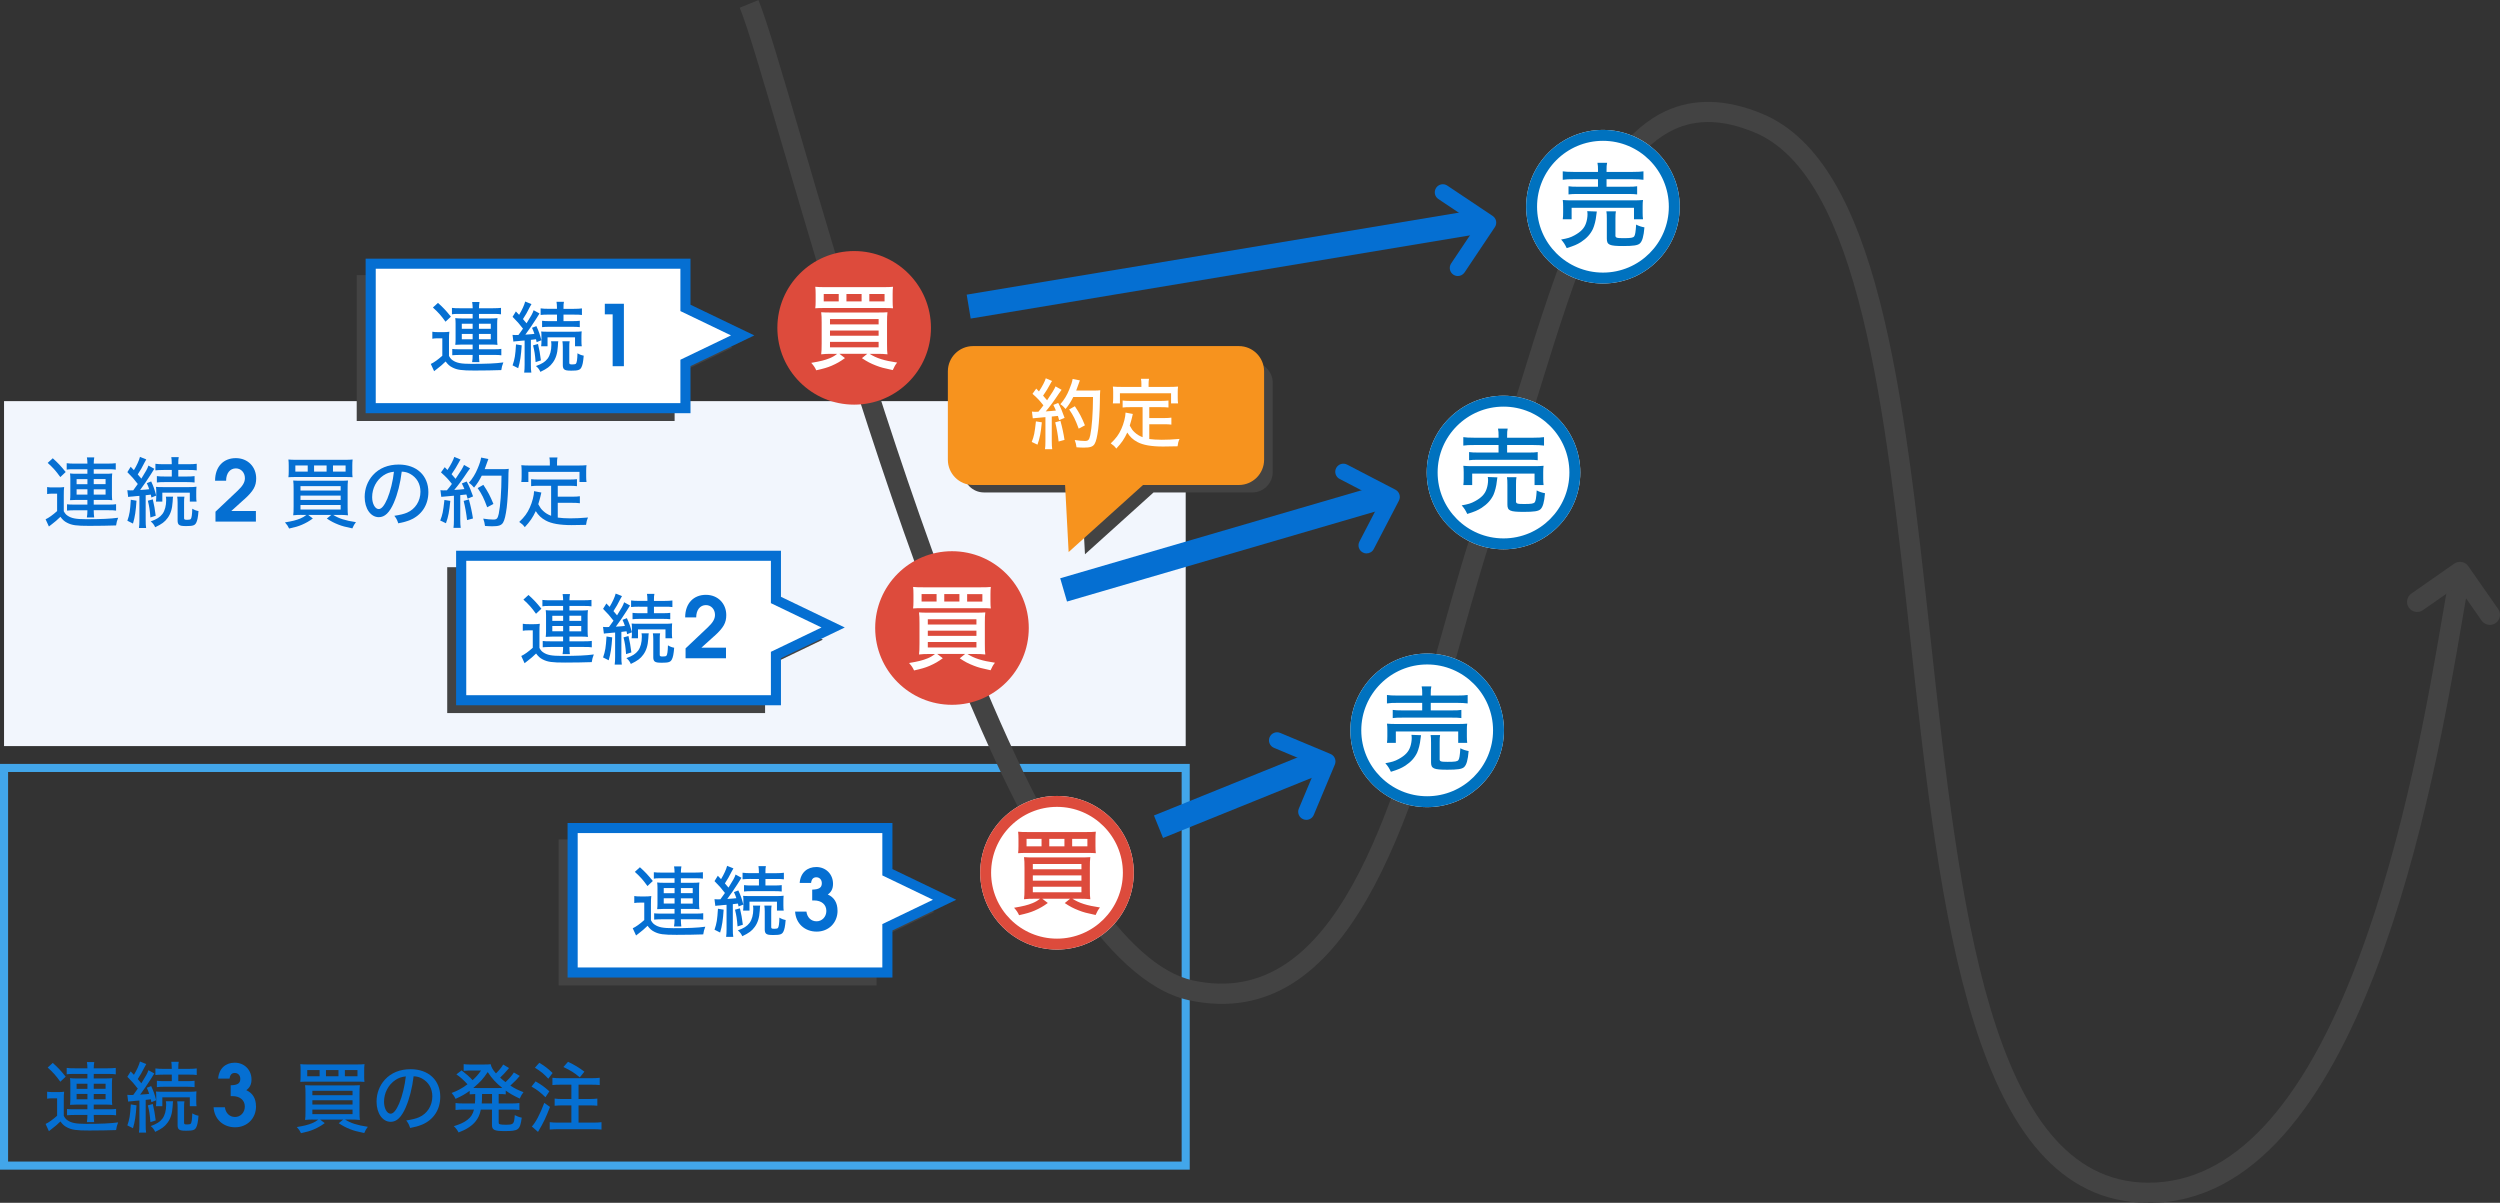 <?xml version="1.0" encoding="UTF-8"?>
<svg id="_レイヤー_2" data-name="レイヤー 2" xmlns="http://www.w3.org/2000/svg" viewBox="0 0 618.5 297.58">
  <rect x="0" y="0" width="618.5" height="297.58" fill="#333333" stroke="none"/>
  <defs>
    <style>
      .cls-1 {
        fill: #dd4b3c;
      }

      .cls-1, .cls-2, .cls-3, .cls-4, .cls-5, .cls-6, .cls-7, .cls-8 {
        stroke-width: 0px;
      }

      .cls-2 {
        fill: #f2f6fd;
      }

      .cls-3 {
        fill: #f7931e;
      }

      .cls-4 {
        fill: #0072bf;
      }

      .cls-5 {
        fill: #fff;
      }

      .cls-6 {
        fill: #42a6ea;
      }

      .cls-7 {
        fill: #434343;
      }

      .cls-8 {
        fill: #056fd2;
      }
    </style>
  </defs>
  <g id="_レイヤー_1-2" data-name="レイヤー 1">
    <g id="P4-2ol">
      <path class="cls-6" d="M294.34,289.37H0v-100.38h294.34v100.38ZM2,287.37h290.34v-96.38H2v96.38Z"/>
      <rect class="cls-2" x="1" y="99.24" width="292.34" height="85.34"/>
      <path class="cls-7" d="M531.6,297.58c-.2,0-.39,0-.6,0-43.22-.64-50.95-71.4-58.42-139.82-6.13-56.13-12.46-114.17-38.51-125-7.65-3.18-14.18-3.41-19.95-.71-15.56,7.29-24.23,35.33-33.41,65.01-3.06,9.9-6.23,20.14-9.76,30-3.24,9.02-6.26,19.81-9.47,31.23-12.22,43.57-27.44,97.79-67.36,89.16-41.25-8.92-79.93-141.02-100.72-211.99-4.69-16.02-8.4-28.68-10.39-33.55l4.63-1.89c2.08,5.11,5.64,17.24,10.56,34.04,9.74,33.25,24.45,83.5,41.71,126.58,20.37,50.84,38.97,78.41,55.26,81.93,35.32,7.63,49.23-41.91,61.49-85.63,3.23-11.51,6.28-22.37,9.57-31.56,3.5-9.75,6.65-19.94,9.69-29.79,9.51-30.77,18.5-59.82,36.06-68.06,7.02-3.29,15.1-3.08,24,.62,28.78,11.97,34.98,68.85,41.56,129.08,7.23,66.27,14.71,134.8,53.52,135.37.17,0,.34,0,.51,0,20.52,0,37.92-18.48,51.74-54.93,11.61-30.63,17.64-65.87,20.87-84.8.58-3.38,1.08-6.3,1.49-8.49l4.91.93c-.41,2.15-.9,5.05-1.47,8.4-6.74,39.42-24.61,143.89-77.53,143.89Z"/>
      <path class="cls-7" d="M616,154.6c-.79,0-1.57-.37-2.05-1.07l-5.97-8.55-8.55,5.97c-1.13.79-2.69.51-3.48-.62-.79-1.13-.51-2.69.62-3.48l10.6-7.4c1.13-.79,2.69-.51,3.48.62l7.4,10.6c.79,1.13.51,2.69-.62,3.48-.44.3-.93.45-1.43.45Z"/>
      <g>
        <g>
          <g>
            <polygon class="cls-7" points="88.25 104.16 88.25 68.07 166.9 68.07 166.9 79.12 181.19 85.99 166.9 92.86 166.9 104.16 88.25 104.16"/>
            <polygon class="cls-5" points="91.71 100.98 91.71 65.25 169.58 65.25 169.58 76.19 183.73 82.99 169.58 89.79 169.58 100.98 91.71 100.98"/>
          </g>
          <path class="cls-8" d="M170.83,102.23h-80.37v-38.24h80.37v11.4l15.79,7.59-15.79,7.59v11.66ZM92.96,99.73h75.37v-10.73l12.52-6.02-12.52-6.02v-10.48h-75.37v33.24Z"/>
        </g>
        <g>
          <path class="cls-8" d="M106.96,82.07c.49.08.8.1,1.52.1h1.25c.55,0,.97-.02,1.44-.1-.08.59-.09,1.03-.09,2.05v3.93c.3.55.53.82.91,1.08.99.68,2.11.89,4.62.89,3.72,0,5.97-.09,7.92-.36-.34.93-.36.99-.51,1.9-1.58.06-4.37.11-6.61.11-3.23,0-4.31-.15-5.53-.78-.67-.34-1.1-.74-1.63-1.46-.85.82-1.35,1.25-2.07,1.79-.4.29-.53.4-.78.61l-.82-1.79c.74-.32,1.82-1.1,2.85-2.03v-4.31h-1.14c-.55,0-.85.02-1.33.1v-1.73ZM108.36,74.94c1.25,1.12,1.92,1.82,3.19,3.4l-1.33,1.25c-1.14-1.58-1.73-2.24-3.12-3.51l1.25-1.14ZM113.46,77.66c-.84,0-1.29.02-1.65.1v-1.59c.53.08,1.12.09,2.09.09h3.04c-.02-.74-.04-.99-.13-1.54h1.82c-.1.53-.11.89-.13,1.54h3.36c.91,0,1.58-.04,2.09-.09v1.59c-.46-.08-.95-.1-1.92-.1h-3.53v1.12h3.04c.65,0,1.04-.02,1.54-.08-.06.44-.08.8-.08,1.38v3.92c0,.55.02.89.08,1.33-.46-.06-.93-.08-1.54-.08h-3.04v1.16h3.63c.95,0,1.46-.02,1.9-.1v1.59c-.46-.08-.99-.09-1.92-.09h-3.61v.09c0,.61.04,1.14.11,1.69h-1.81c.1-.57.13-1.08.13-1.67v-.11h-3.14c-.7,0-1.48.04-1.9.08v-1.56c.42.06.91.08,1.9.08h3.14v-1.16h-2.74c-.55,0-1.06.02-1.56.06.06-.47.08-.76.08-1.33v-3.97c0-.55-.02-.82-.08-1.31.46.06.91.08,1.54.08h2.76v-1.12h-3.48ZM114.25,80.09v1.26h2.68v-1.26h-2.68ZM114.25,82.62v1.31h2.68v-1.31h-2.68ZM118.49,81.35h2.93v-1.26h-2.93v1.26ZM118.49,83.93h2.93v-1.31h-2.93v1.31Z"/>
          <path class="cls-8" d="M126.81,82.85c.28.02.44.04.76.04.19,0,.29,0,.7-.02.59-.8.68-.91,1.12-1.56-.84-1.1-1.46-1.82-2.58-2.93l.82-1.33c.42.44.46.47.8.84.74-1.24,1.27-2.39,1.5-3.29l1.56.63c-.11.19-.19.32-.38.67-.67,1.33-1.06,2.03-1.73,3.04.42.47.57.65.89,1.04,1.18-1.88,1.5-2.45,1.75-3.23l1.46.8q-.23.32-.93,1.48c-.63,1.01-1.81,2.74-2.58,3.76,1.44-.1,1.61-.11,2.24-.19-.19-.61-.29-.82-.59-1.5l1.08-.42c.61,1.29.89,2.15,1.24,3.5l-1.18.47c-.06-.34-.1-.44-.15-.72q-.59.08-1.27.15v6.16c0,.86.02,1.37.11,1.94h-1.77c.08-.57.11-1.12.11-1.94v-6l-.78.06c-.38.04-.65.06-.78.08-.68.04-.91.08-1.22.13l-.21-1.65ZM129.07,85.43c-.17,2.6-.38,3.99-.87,5.66l-1.39-.7c.55-1.6.68-2.45.85-5.19l1.41.23ZM133.1,85.09c.36,1.56.49,2.28.72,4.07l-1.31.42c-.15-1.92-.27-2.66-.63-4.14l1.22-.34ZM138.12,84.42c-.06.34-.06.42-.11,1.29-.11,1.75-.49,2.96-1.24,3.99-.72.99-1.42,1.5-3.08,2.3-.27-.61-.57-1.01-1.1-1.44,1.52-.55,2.26-1.03,2.91-1.86.59-.82.91-1.98.91-3.42,0-.36-.02-.55-.08-.85h1.79ZM135.76,77.83c-.93,0-1.52.04-2.01.09v-1.63c.55.08,1.14.11,2.03.11h2.01v-.28c0-.61-.04-1.01-.11-1.46h1.84c-.1.44-.11.84-.11,1.48v.27h2.53c.87,0,1.54-.04,2.03-.11v1.63c-.53-.08-1.04-.09-2-.09h-2.56v1.61h2.11c.87,0,1.35-.02,1.92-.09v1.58c-.48-.06-1.06-.09-1.9-.09h-5.53c-.85,0-1.35.02-1.9.09v-1.58c.53.08,1.03.09,1.92.09h1.77v-1.61h-2.03ZM133.88,85.66c.06-.51.08-.72.08-1.33v-1.01c0-.7-.02-.93-.08-1.31.34.04.82.06,1.77.06h6.36c.91,0,1.43-.02,1.9-.09-.04.4-.06.74-.06,1.31v1.12c0,.53.02.97.08,1.25h-1.67v-2.2h-6.8v2.2h-1.58ZM140.93,84.42c-.08.42-.09.82-.09,1.44v3.88c0,.34.13.42.76.42.46,0,.78-.06.89-.19.21-.23.34-1.01.38-2.57.53.32.99.49,1.54.59-.13,1.61-.29,2.34-.57,2.89-.34.67-.84.82-2.49.82-1.06,0-1.48-.08-1.79-.34-.21-.19-.32-.53-.32-.99v-4.5c0-.61-.04-1.04-.1-1.44h1.79Z"/>
          <path class="cls-8" d="M151.57,90.6v-12.83h-1.94v-2.62h4.72v15.45h-2.77Z"/>
        </g>
      </g>
      <g>
        <g>
          <g>
            <polygon class="cls-7" points="110.64 176.42 110.64 140.32 189.28 140.32 189.28 151.37 203.58 158.24 189.28 165.11 189.28 176.42 110.64 176.42"/>
            <polygon class="cls-5" points="114.1 173.24 114.1 137.5 191.97 137.5 191.97 148.44 206.12 155.24 191.97 162.05 191.97 173.24 114.1 173.24"/>
          </g>
          <path class="cls-8" d="M193.21,174.49h-80.37v-38.24h80.37v11.4l15.79,7.59-15.79,7.59v11.66ZM115.35,171.99h75.37v-10.73l12.52-6.02-12.52-6.02v-10.48h-75.37v33.24Z"/>
        </g>
        <g>
          <path class="cls-8" d="M129.34,154.32c.49.08.8.1,1.52.1h1.25c.55,0,.97-.02,1.44-.1-.08.59-.09,1.03-.09,2.05v3.93c.3.55.53.82.91,1.08.99.68,2.11.89,4.62.89,3.72,0,5.97-.09,7.92-.36-.34.93-.36.99-.51,1.9-1.58.06-4.37.11-6.61.11-3.23,0-4.31-.15-5.53-.78-.67-.34-1.1-.74-1.63-1.46-.85.82-1.35,1.25-2.07,1.79-.4.29-.53.4-.78.61l-.82-1.79c.74-.32,1.82-1.1,2.85-2.03v-4.31h-1.14c-.55,0-.85.02-1.33.1v-1.73ZM130.75,147.2c1.25,1.12,1.92,1.82,3.19,3.4l-1.33,1.25c-1.14-1.58-1.73-2.24-3.12-3.51l1.25-1.14ZM135.84,149.91c-.84,0-1.29.02-1.65.1v-1.59c.53.08,1.12.09,2.09.09h3.04c-.02-.74-.04-.99-.13-1.54h1.82c-.1.53-.11.89-.13,1.54h3.36c.91,0,1.58-.04,2.09-.09v1.59c-.46-.08-.95-.1-1.92-.1h-3.53v1.12h3.04c.65,0,1.04-.02,1.54-.08-.06.44-.08.8-.08,1.38v3.92c0,.55.02.89.08,1.33-.46-.06-.93-.08-1.54-.08h-3.04v1.16h3.63c.95,0,1.46-.02,1.9-.1v1.59c-.46-.08-.99-.09-1.92-.09h-3.61v.09c0,.61.04,1.14.11,1.69h-1.81c.1-.57.13-1.08.13-1.67v-.11h-3.14c-.7,0-1.48.04-1.9.08v-1.56c.42.06.91.08,1.9.08h3.14v-1.16h-2.74c-.55,0-1.06.02-1.56.06.06-.47.08-.76.08-1.33v-3.97c0-.55-.02-.82-.08-1.31.46.06.91.08,1.54.08h2.76v-1.12h-3.48ZM136.64,152.35v1.26h2.68v-1.26h-2.68ZM136.64,154.87v1.31h2.68v-1.31h-2.68ZM140.87,153.6h2.93v-1.26h-2.93v1.26ZM140.87,156.19h2.93v-1.31h-2.93v1.31Z"/>
          <path class="cls-8" d="M149.2,155.1c.28.02.44.04.76.04.19,0,.29,0,.7-.02.59-.8.68-.91,1.12-1.56-.84-1.1-1.46-1.82-2.58-2.93l.82-1.33c.42.44.46.47.8.84.74-1.24,1.27-2.39,1.5-3.29l1.56.63c-.11.19-.19.32-.38.67-.67,1.33-1.06,2.03-1.73,3.04.42.47.57.65.89,1.04,1.18-1.88,1.5-2.45,1.75-3.23l1.46.8q-.23.32-.93,1.48c-.63,1.01-1.81,2.74-2.58,3.76,1.44-.1,1.61-.11,2.24-.19-.19-.61-.29-.82-.59-1.5l1.08-.42c.61,1.29.89,2.15,1.24,3.5l-1.18.47c-.06-.34-.1-.44-.15-.72q-.59.08-1.27.15v6.16c0,.86.02,1.37.11,1.94h-1.77c.08-.57.11-1.12.11-1.94v-6l-.78.06c-.38.04-.65.06-.78.08-.68.04-.91.08-1.22.13l-.21-1.65ZM151.46,157.69c-.17,2.6-.38,3.99-.87,5.66l-1.39-.7c.55-1.6.68-2.45.85-5.19l1.41.23ZM155.48,157.34c.36,1.56.49,2.28.72,4.07l-1.31.42c-.15-1.92-.27-2.66-.63-4.14l1.22-.34ZM160.5,156.68c-.06.34-.06.42-.11,1.29-.11,1.75-.49,2.96-1.24,3.99-.72.99-1.42,1.5-3.08,2.3-.27-.61-.57-1.01-1.1-1.44,1.52-.55,2.26-1.03,2.91-1.86.59-.82.91-1.98.91-3.42,0-.36-.02-.55-.08-.85h1.79ZM158.14,150.09c-.93,0-1.52.04-2.01.09v-1.63c.55.08,1.14.11,2.03.11h2.01v-.28c0-.61-.04-1.01-.11-1.46h1.84c-.1.44-.11.84-.11,1.48v.27h2.53c.87,0,1.54-.04,2.03-.11v1.63c-.53-.08-1.04-.09-2-.09h-2.56v1.61h2.11c.87,0,1.35-.02,1.92-.09v1.58c-.48-.06-1.06-.09-1.9-.09h-5.53c-.85,0-1.35.02-1.9.09v-1.58c.53.08,1.03.09,1.92.09h1.77v-1.61h-2.03ZM156.26,157.91c.06-.51.08-.72.08-1.33v-1.01c0-.7-.02-.93-.08-1.31.34.04.82.06,1.77.06h6.36c.91,0,1.43-.02,1.9-.09-.04.4-.06.74-.06,1.31v1.12c0,.53.02.97.08,1.25h-1.67v-2.2h-6.8v2.2h-1.58ZM163.31,156.68c-.08.42-.09.82-.09,1.44v3.88c0,.34.13.42.76.42.46,0,.78-.06.89-.19.21-.23.34-1.01.38-2.57.53.32.99.49,1.54.59-.13,1.61-.29,2.34-.57,2.89-.34.67-.84.82-2.49.82-1.06,0-1.48-.08-1.79-.34-.21-.19-.32-.53-.32-.99v-4.5c0-.61-.04-1.04-.1-1.44h1.79Z"/>
          <path class="cls-8" d="M176.69,157.38l-3.17,2.86h6.09v2.62h-10v-2.45l5.5-5.2c1.26-1.19,1.78-2.09,1.78-3.09,0-1.38-.96-2.42-2.24-2.42-1.45,0-2.41,1.21-2.41,3.05h-2.73c0-3.55,2.15-5.59,5.13-5.59s5.04,2.17,5.04,5.01c0,1.9-.65,3.11-2.98,5.22Z"/>
        </g>
      </g>
      <g>
        <g>
          <g>
            <polygon class="cls-7" points="138.21 243.78 138.21 207.69 216.86 207.69 216.86 218.73 231.15 225.6 216.86 232.47 216.86 243.78 138.21 243.78"/>
            <polygon class="cls-5" points="141.67 240.6 141.67 204.86 219.54 204.86 219.54 215.8 233.69 222.61 219.54 229.41 219.54 240.6 141.67 240.6"/>
          </g>
          <path class="cls-8" d="M220.79,241.85h-80.37v-38.24h80.37v11.4l15.79,7.59-15.79,7.59v11.66ZM142.92,239.35h75.37v-10.73l12.52-6.02-12.52-6.02v-10.48h-75.37v33.24Z"/>
        </g>
        <g>
          <path class="cls-8" d="M156.92,221.68c.49.08.8.1,1.52.1h1.25c.55,0,.97-.02,1.44-.1-.08.59-.09,1.03-.09,2.05v3.93c.3.55.53.82.91,1.08.99.68,2.11.89,4.62.89,3.72,0,5.97-.09,7.92-.36-.34.93-.36.99-.51,1.9-1.58.06-4.37.11-6.61.11-3.23,0-4.31-.15-5.53-.78-.67-.34-1.1-.74-1.63-1.46-.85.82-1.35,1.25-2.07,1.79-.4.29-.53.4-.78.61l-.82-1.79c.74-.32,1.82-1.1,2.85-2.03v-4.31h-1.14c-.55,0-.85.02-1.33.1v-1.73ZM158.32,214.56c1.25,1.12,1.92,1.82,3.19,3.4l-1.33,1.25c-1.14-1.58-1.73-2.24-3.12-3.51l1.25-1.14ZM163.41,217.28c-.84,0-1.29.02-1.65.1v-1.59c.53.08,1.12.09,2.09.09h3.04c-.02-.74-.04-.99-.13-1.54h1.82c-.1.53-.11.89-.13,1.54h3.36c.91,0,1.58-.04,2.09-.09v1.59c-.46-.08-.95-.1-1.92-.1h-3.53v1.12h3.04c.65,0,1.04-.02,1.54-.08-.06.44-.08.8-.08,1.38v3.92c0,.55.02.89.08,1.33-.46-.06-.93-.08-1.54-.08h-3.04v1.16h3.63c.95,0,1.46-.02,1.9-.1v1.59c-.46-.08-.99-.09-1.92-.09h-3.61v.09c0,.61.04,1.14.11,1.69h-1.81c.1-.57.13-1.08.13-1.67v-.11h-3.14c-.7,0-1.48.04-1.9.08v-1.56c.42.06.91.08,1.9.08h3.14v-1.16h-2.74c-.55,0-1.06.02-1.56.06.06-.47.08-.76.08-1.33v-3.97c0-.55-.02-.82-.08-1.31.46.06.91.08,1.54.08h2.76v-1.12h-3.48ZM164.21,219.71v1.26h2.68v-1.26h-2.68ZM164.21,222.23v1.31h2.68v-1.31h-2.68ZM168.45,220.96h2.93v-1.26h-2.93v1.26ZM168.45,223.55h2.93v-1.31h-2.93v1.31Z"/>
          <path class="cls-8" d="M176.77,222.46c.28.02.44.04.76.04.19,0,.29,0,.7-.02.59-.8.68-.91,1.12-1.56-.84-1.1-1.46-1.82-2.58-2.93l.82-1.33c.42.44.46.47.8.84.74-1.24,1.27-2.39,1.5-3.29l1.56.63c-.11.19-.19.32-.38.67-.67,1.33-1.06,2.03-1.73,3.04.42.47.57.65.89,1.04,1.18-1.88,1.5-2.45,1.75-3.23l1.46.8q-.23.32-.93,1.48c-.63,1.01-1.81,2.74-2.58,3.76,1.44-.1,1.61-.11,2.24-.19-.19-.61-.29-.82-.59-1.5l1.08-.42c.61,1.29.89,2.15,1.24,3.5l-1.18.47c-.06-.34-.1-.44-.15-.72q-.59.08-1.27.15v6.16c0,.86.02,1.37.11,1.94h-1.77c.08-.57.11-1.12.11-1.94v-6l-.78.06c-.38.04-.65.06-.78.08-.68.04-.91.08-1.22.13l-.21-1.65ZM179.03,225.05c-.17,2.6-.38,3.99-.87,5.66l-1.39-.7c.55-1.6.68-2.45.85-5.19l1.41.23ZM183.06,224.71c.36,1.56.49,2.28.72,4.07l-1.31.42c-.15-1.92-.27-2.66-.63-4.14l1.22-.34ZM188.07,224.04c-.06.34-.06.42-.11,1.29-.11,1.75-.49,2.96-1.24,3.99-.72.99-1.42,1.5-3.08,2.3-.27-.61-.57-1.01-1.1-1.44,1.52-.55,2.26-1.03,2.91-1.86.59-.82.91-1.98.91-3.42,0-.36-.02-.55-.08-.85h1.79ZM185.72,217.45c-.93,0-1.52.04-2.01.09v-1.63c.55.08,1.14.11,2.03.11h2.01v-.28c0-.61-.04-1.01-.11-1.46h1.84c-.1.44-.11.84-.11,1.48v.27h2.53c.87,0,1.54-.04,2.03-.11v1.63c-.53-.08-1.04-.09-2-.09h-2.56v1.61h2.11c.87,0,1.35-.02,1.92-.09v1.58c-.48-.06-1.06-.09-1.9-.09h-5.53c-.85,0-1.35.02-1.9.09v-1.58c.53.08,1.03.09,1.92.09h1.77v-1.61h-2.03ZM183.84,225.28c.06-.51.08-.72.08-1.33v-1.01c0-.7-.02-.93-.08-1.31.34.04.82.06,1.77.06h6.36c.91,0,1.43-.02,1.9-.09-.04.4-.06.74-.06,1.31v1.12c0,.53.02.97.08,1.25h-1.67v-2.2h-6.8v2.2h-1.58ZM190.89,224.04c-.08.42-.09.82-.09,1.44v3.88c0,.34.13.42.76.42.46,0,.78-.06.89-.19.21-.23.34-1.01.38-2.57.53.32.99.49,1.54.59-.13,1.61-.29,2.34-.57,2.89-.34.67-.84.82-2.49.82-1.06,0-1.48-.08-1.79-.34-.21-.19-.32-.53-.32-.99v-4.5c0-.61-.04-1.04-.1-1.44h1.79Z"/>
          <path class="cls-8" d="M207.21,225.3c0,2.99-2.19,5.18-5.17,5.18s-5.16-2.04-5.33-4.95h2.8c.19,1.46,1.17,2.4,2.51,2.4s2.42-1.09,2.42-2.57c0-1.57-1.19-2.59-3.04-2.59h-.46v-2.68c1.76-.04,2.38-.52,2.38-1.59,0-.86-.56-1.46-1.36-1.46-.75,0-1.17.44-1.3,1.4h-2.82c.21-2.61,1.94-3.94,4.1-3.94,2.38,0,4.15,1.77,4.15,4.15,0,1.19-.4,2.01-1.29,2.65,1.58.71,2.4,2.05,2.4,3.99h.01Z"/>
        </g>
      </g>
      <g>
        <rect class="cls-8" x="238.79" y="62.35" width="127.65" height="6" transform="translate(-6.63 50.64) rotate(-9.46)"/>
        <path class="cls-8" d="M360.67,68.29c-.38,0-.77-.11-1.11-.34-.92-.61-1.16-1.86-.55-2.77l6.39-9.55-9.55-6.39c-.92-.61-1.16-1.86-.55-2.77.61-.92,1.86-1.17,2.77-.55l11.21,7.5c.44.29.75.75.85,1.27s0,1.06-.3,1.5l-7.5,11.21c-.39.58-1.02.89-1.66.89Z"/>
      </g>
      <g>
        <rect class="cls-8" x="261.49" y="131.49" width="81.85" height="6" transform="translate(-25.57 90.15) rotate(-16.28)"/>
        <path class="cls-8" d="M338.09,136.92c-.31,0-.63-.07-.92-.23-.98-.51-1.36-1.72-.85-2.7l5.3-10.2-10.2-5.3c-.98-.51-1.36-1.72-.85-2.7.51-.98,1.72-1.36,2.7-.85l11.97,6.22c.98.51,1.36,1.72.85,2.7l-6.22,11.97c-.36.69-1.05,1.08-1.78,1.08Z"/>
      </g>
      <g>
        <rect class="cls-8" x="285.08" y="193.59" width="42.26" height="6" transform="translate(-51.38 129.17) rotate(-22.02)"/>
        <path class="cls-8" d="M323.17,202.83c-.26,0-.52-.05-.77-.16-1.02-.43-1.5-1.6-1.07-2.62l4.44-10.6-10.6-4.44c-1.02-.43-1.5-1.6-1.07-2.62.43-1.02,1.6-1.5,2.62-1.07l12.45,5.21c1.02.43,1.5,1.6,1.07,2.62l-5.21,12.45c-.32.77-1.06,1.23-1.85,1.23Z"/>
      </g>
      <g>
        <circle class="cls-1" cx="235.52" cy="155.37" r="19"/>
        <path class="cls-5" d="M229.84,161.8c-.97,0-1.63.02-2.48.12.09-.57.12-1.4.12-2.69v-5.17c0-1.13-.02-1.84-.12-2.55.69.05,1.2.07,2.46.07h11.36c1.4,0,1.91-.02,2.58-.07-.09.76-.11,1.35-.11,2.55v5.24c0,1.29.02,2.12.11,2.62-.8-.09-1.5-.12-2.46-.12h-1.96c1.7,1.08,3.56,1.68,6.81,2.16-.44.55-.71,1.01-1.08,1.86-2.19-.46-2.99-.67-4.16-1.13-1.36-.53-2.14-.94-3.47-1.82l1.33-1.08h-6.9l1.38,1.06c-1.17.85-1.98,1.31-3.29,1.89-1.08.46-1.96.71-3.82,1.13-.35-.74-.58-1.1-1.24-1.84,2.3-.39,3.31-.64,4.58-1.15.76-.32,1.2-.58,1.84-1.08h-1.47ZM245.04,148.78c0,.8.02,1.22.09,1.75-.57-.05-1.03-.07-2.44-.07h-14.35c-1.22,0-1.95.02-2.44.07.07-.57.09-.96.09-1.75v-1.73c0-.83-.02-1.26-.09-1.84.6.07,1.31.09,2.6.09h14.06c1.26,0,1.98-.02,2.57-.09-.07.62-.09.99-.09,1.84v1.73ZM231.71,146.98h-3.71v1.84h3.71v-1.84ZM229.54,154.51h12.03v-1.31h-12.03v1.31ZM229.54,157.31h12.03v-1.29h-12.03v1.29ZM229.54,160.19h12.03v-1.36h-12.03v1.36ZM237.36,146.98h-3.75v1.84h3.75v-1.84ZM243.04,148.83v-1.84h-3.77v1.84h3.77Z"/>
      </g>
      <g>
        <g>
          <circle class="cls-5" cx="261.5" cy="215.92" r="19"/>
          <path class="cls-1" d="M261.5,199.62c8.99,0,16.3,7.31,16.3,16.3s-7.31,16.3-16.3,16.3-16.3-7.31-16.3-16.3,7.31-16.3,16.3-16.3M261.5,196.92c-10.49,0-19,8.51-19,19s8.51,19,19,19,19-8.51,19-19-8.51-19-19-19h0Z"/>
        </g>
        <path class="cls-1" d="M255.82,222.35c-.97,0-1.63.02-2.48.12.09-.57.12-1.4.12-2.69v-5.17c0-1.13-.02-1.84-.12-2.55.69.05,1.2.07,2.46.07h11.36c1.4,0,1.91-.02,2.58-.07-.09.76-.11,1.35-.11,2.55v5.24c0,1.29.02,2.12.11,2.62-.8-.09-1.5-.12-2.46-.12h-1.96c1.7,1.08,3.56,1.68,6.81,2.16-.44.55-.71,1.01-1.08,1.86-2.19-.46-2.99-.67-4.16-1.13-1.36-.53-2.14-.94-3.47-1.82l1.33-1.08h-6.9l1.38,1.06c-1.17.85-1.98,1.31-3.29,1.89-1.08.46-1.96.71-3.82,1.13-.35-.74-.58-1.1-1.24-1.84,2.3-.39,3.31-.64,4.58-1.15.76-.32,1.2-.58,1.84-1.08h-1.47ZM271.02,209.33c0,.8.02,1.22.09,1.75-.57-.05-1.03-.07-2.44-.07h-14.35c-1.22,0-1.95.02-2.44.07.07-.57.09-.96.09-1.75v-1.73c0-.83-.02-1.26-.09-1.84.6.07,1.31.09,2.6.09h14.06c1.26,0,1.98-.02,2.57-.09-.07.62-.09.99-.09,1.84v1.73ZM257.68,207.54h-3.71v1.84h3.71v-1.84ZM255.52,215.06h12.03v-1.31h-12.03v1.31ZM255.52,217.87h12.03v-1.29h-12.03v1.29ZM255.52,220.74h12.03v-1.36h-12.03v1.36ZM263.34,207.54h-3.75v1.84h3.75v-1.84ZM269.02,209.38v-1.84h-3.77v1.84h3.77Z"/>
      </g>
      <g>
        <g>
          <circle class="cls-5" cx="396.57" cy="51.14" r="19"/>
          <path class="cls-4" d="M396.57,34.84c8.99,0,16.3,7.31,16.3,16.3s-7.31,16.3-16.3,16.3-16.3-7.31-16.3-16.3,7.31-16.3,16.3-16.3M396.57,32.14c-10.49,0-19,8.51-19,19s8.51,19,19,19,19-8.51,19-19-8.51-19-19-19h0Z"/>
        </g>
        <path class="cls-4" d="M395.05,52.34c-.07.32-.09.48-.14.99-.09,1.1-.46,2.51-.83,3.33-.62,1.29-1.54,2.3-2.94,3.22-.99.62-1.72.94-3.54,1.5-.44-.92-.71-1.36-1.38-2.12,1.59-.28,2.3-.48,3.31-1.04,1.59-.87,2.44-1.77,2.85-3.01.23-.62.37-1.52.37-2.16,0-.25-.02-.53-.07-.81l2.37.09ZM395.35,42.18c0-.87-.02-1.33-.14-1.91h2.39c-.12.48-.14.99-.14,1.91v.35h6.46c1.24,0,2.09-.05,2.67-.14v2.09c-.71-.09-1.47-.14-2.62-.14h-6.51v1.86h5.2c1.17,0,1.79-.02,2.37-.12v2.02c-.69-.09-1.17-.11-2.37-.11h-12.24c-1.1,0-1.73.02-2.37.11v-2.02c.57.09,1.2.12,2.37.12h4.92v-1.86h-6.07c-1.2,0-1.86.02-2.65.14v-2.09c.55.09,1.4.14,2.67.14h6.05v-.35ZM386.63,54.23c.07-.51.09-.97.09-1.63v-1.49c0-.67-.02-1.13-.09-1.63.71.07,1.31.09,2.39.09h15.02c1.08,0,1.68-.02,2.44-.09-.07.48-.09.87-.09,1.59v1.54c0,.67.02,1.17.09,1.63h-2.23v-2.83h-15.43v2.83h-2.19ZM399.65,58.18c0,.64.23.74,1.98.74,1.86,0,2.39-.09,2.67-.44.23-.32.37-1.08.48-2.92.64.34,1.27.55,2.05.69-.18,2.23-.53,3.43-1.13,3.98-.53.48-1.61.64-4.12.64-3.43,0-4.05-.28-4.05-1.84v-4.85c0-.97-.02-1.43-.11-1.89h2.35c-.09.53-.11.94-.11,1.79v4.09Z"/>
      </g>
      <g>
        <g>
          <circle class="cls-5" cx="371.97" cy="116.9" r="19"/>
          <path class="cls-4" d="M371.97,100.6c8.99,0,16.3,7.31,16.3,16.3s-7.31,16.3-16.3,16.3-16.3-7.31-16.3-16.3,7.31-16.3,16.3-16.3M371.97,97.9c-10.49,0-19,8.51-19,19s8.51,19,19,19,19-8.51,19-19-8.51-19-19-19h0Z"/>
        </g>
        <path class="cls-4" d="M370.45,118.11c-.07.32-.09.48-.14.99-.09,1.1-.46,2.51-.83,3.33-.62,1.29-1.54,2.3-2.94,3.22-.99.62-1.72.94-3.54,1.5-.44-.92-.71-1.36-1.38-2.12,1.59-.28,2.3-.48,3.31-1.04,1.59-.87,2.44-1.77,2.85-3.01.23-.62.37-1.52.37-2.16,0-.25-.02-.53-.07-.81l2.37.09ZM370.75,107.94c0-.87-.02-1.33-.14-1.91h2.39c-.12.48-.14.99-.14,1.91v.35h6.46c1.24,0,2.09-.05,2.67-.14v2.09c-.71-.09-1.47-.14-2.62-.14h-6.51v1.86h5.2c1.17,0,1.79-.02,2.37-.12v2.02c-.69-.09-1.17-.11-2.37-.11h-12.24c-1.1,0-1.73.02-2.37.11v-2.02c.57.09,1.2.12,2.37.12h4.92v-1.86h-6.07c-1.2,0-1.86.02-2.65.14v-2.09c.55.09,1.4.14,2.67.14h6.05v-.35ZM362.03,119.99c.07-.51.09-.97.09-1.63v-1.49c0-.67-.02-1.13-.09-1.63.71.07,1.31.09,2.39.09h15.02c1.08,0,1.68-.02,2.44-.09-.07.48-.09.87-.09,1.59v1.54c0,.67.02,1.17.09,1.63h-2.23v-2.83h-15.43v2.83h-2.19ZM375.05,123.95c0,.64.23.74,1.98.74,1.86,0,2.39-.09,2.67-.44.23-.32.37-1.08.48-2.92.64.34,1.27.55,2.05.69-.18,2.23-.53,3.43-1.13,3.98-.53.48-1.61.64-4.12.64-3.43,0-4.05-.28-4.05-1.84v-4.85c0-.97-.02-1.43-.11-1.89h2.35c-.09.53-.11.94-.11,1.79v4.09Z"/>
      </g>
      <g>
        <g>
          <circle class="cls-5" cx="353.08" cy="180.69" r="19"/>
          <path class="cls-4" d="M353.08,164.39c8.99,0,16.3,7.31,16.3,16.3s-7.31,16.3-16.3,16.3-16.3-7.31-16.3-16.3,7.31-16.3,16.3-16.3M353.08,161.69c-10.49,0-19,8.51-19,19s8.51,19,19,19,19-8.51,19-19-8.51-19-19-19h0Z"/>
        </g>
        <path class="cls-4" d="M351.56,181.9c-.07.32-.09.48-.14.99-.09,1.1-.46,2.51-.83,3.33-.62,1.29-1.54,2.3-2.94,3.22-.99.62-1.72.94-3.54,1.5-.44-.92-.71-1.36-1.38-2.12,1.59-.28,2.3-.48,3.31-1.04,1.59-.87,2.44-1.77,2.85-3.01.23-.62.37-1.52.37-2.16,0-.25-.02-.53-.07-.81l2.37.09ZM351.86,171.73c0-.87-.02-1.33-.14-1.91h2.39c-.12.48-.14.99-.14,1.91v.35h6.46c1.24,0,2.09-.05,2.67-.14v2.09c-.71-.09-1.47-.14-2.62-.14h-6.51v1.86h5.2c1.17,0,1.79-.02,2.37-.12v2.02c-.69-.09-1.17-.11-2.37-.11h-12.24c-1.1,0-1.73.02-2.37.11v-2.02c.57.09,1.2.12,2.37.12h4.92v-1.86h-6.07c-1.2,0-1.86.02-2.65.14v-2.09c.55.09,1.4.14,2.67.14h6.05v-.35ZM343.14,183.78c.07-.51.09-.97.09-1.63v-1.49c0-.67-.02-1.13-.09-1.63.71.07,1.31.09,2.39.09h15.02c1.08,0,1.68-.02,2.44-.09-.07.48-.09.87-.09,1.59v1.54c0,.67.02,1.17.09,1.63h-2.23v-2.83h-15.43v2.83h-2.19ZM356.16,187.74c0,.64.23.74,1.98.74,1.86,0,2.39-.09,2.67-.44.23-.32.37-1.08.48-2.92.64.34,1.27.55,2.05.69-.18,2.23-.53,3.43-1.13,3.98-.53.48-1.61.64-4.12.64-3.43,0-4.05-.28-4.05-1.84v-4.85c0-.97-.02-1.43-.11-1.89h2.35c-.09.53-.11.94-.11,1.79v4.09Z"/>
      </g>
      <g>
        <circle class="cls-1" cx="211.32" cy="81.11" r="19"/>
        <path class="cls-5" d="M205.64,87.54c-.97,0-1.63.02-2.48.12.09-.57.12-1.4.12-2.69v-5.17c0-1.13-.02-1.84-.12-2.55.69.05,1.2.07,2.46.07h11.36c1.4,0,1.91-.02,2.58-.07-.09.76-.11,1.35-.11,2.55v5.24c0,1.29.02,2.12.11,2.62-.8-.09-1.5-.12-2.46-.12h-1.96c1.7,1.08,3.56,1.68,6.81,2.16-.44.55-.71,1.01-1.08,1.86-2.19-.46-2.99-.67-4.16-1.13-1.36-.53-2.14-.94-3.47-1.82l1.33-1.08h-6.9l1.38,1.06c-1.17.85-1.98,1.31-3.29,1.89-1.08.46-1.96.71-3.82,1.13-.35-.74-.58-1.1-1.24-1.84,2.3-.39,3.31-.64,4.58-1.15.76-.32,1.2-.58,1.84-1.08h-1.47ZM220.84,74.52c0,.8.02,1.22.09,1.75-.57-.05-1.03-.07-2.44-.07h-14.35c-1.22,0-1.95.02-2.44.07.07-.57.09-.96.09-1.75v-1.73c0-.83-.02-1.26-.09-1.84.6.07,1.31.09,2.6.09h14.06c1.26,0,1.98-.02,2.57-.09-.07.62-.09.99-.09,1.84v1.73ZM207.5,72.73h-3.71v1.84h3.71v-1.84ZM205.34,80.25h12.03v-1.31h-12.03v1.31ZM205.34,83.06h12.03v-1.29h-12.03v1.29ZM205.34,85.93h12.03v-1.36h-12.03v1.36ZM213.16,72.73h-3.75v1.84h3.75v-1.84ZM218.84,74.57v-1.84h-3.77v1.84h3.77Z"/>
      </g>
      <g>
        <path class="cls-8" d="M11.66,270.09c.49.08.8.09,1.52.09h1.25c.55,0,.97-.02,1.44-.09-.08.59-.09,1.03-.09,2.05v3.93c.3.55.53.82.91,1.08.99.68,2.11.89,4.62.89,3.72,0,5.97-.1,7.92-.36-.34.93-.36.99-.51,1.9-1.58.06-4.37.11-6.61.11-3.23,0-4.31-.15-5.53-.78-.67-.34-1.1-.74-1.63-1.46-.85.82-1.35,1.25-2.07,1.79-.4.29-.53.4-.78.61l-.82-1.79c.74-.32,1.82-1.1,2.85-2.03v-4.31h-1.14c-.55,0-.85.02-1.33.1v-1.73ZM13.06,262.97c1.25,1.12,1.92,1.82,3.19,3.4l-1.33,1.25c-1.14-1.58-1.73-2.24-3.12-3.51l1.25-1.14ZM18.15,265.69c-.84,0-1.29.02-1.65.1v-1.59c.53.08,1.12.1,2.09.1h3.04c-.02-.74-.04-.99-.13-1.54h1.82c-.1.53-.11.89-.13,1.54h3.36c.91,0,1.58-.04,2.09-.1v1.59c-.46-.08-.95-.1-1.92-.1h-3.53v1.12h3.04c.65,0,1.04-.02,1.54-.08-.06.44-.08.8-.08,1.38v3.92c0,.55.02.89.08,1.33-.46-.06-.93-.08-1.54-.08h-3.04v1.16h3.63c.95,0,1.46-.02,1.9-.1v1.59c-.46-.08-.99-.1-1.92-.1h-3.61v.1c0,.61.04,1.14.11,1.69h-1.81c.1-.57.13-1.08.13-1.67v-.11h-3.14c-.7,0-1.48.04-1.9.08v-1.56c.42.06.91.08,1.9.08h3.14v-1.16h-2.74c-.55,0-1.06.02-1.56.06.06-.47.08-.76.08-1.33v-3.97c0-.55-.02-.82-.08-1.31.46.06.91.08,1.54.08h2.76v-1.12h-3.48ZM18.95,268.12v1.26h2.68v-1.26h-2.68ZM18.95,270.64v1.31h2.68v-1.31h-2.68ZM23.19,269.37h2.93v-1.26h-2.93v1.26ZM23.19,271.96h2.93v-1.31h-2.93v1.31Z"/>
        <path class="cls-8" d="M31.51,270.87c.28.02.44.04.76.04.19,0,.29,0,.7-.02.59-.8.68-.91,1.12-1.56-.84-1.1-1.46-1.82-2.58-2.93l.82-1.33c.42.44.46.48.8.84.74-1.23,1.27-2.39,1.5-3.29l1.56.63c-.11.19-.19.32-.38.67-.67,1.33-1.06,2.03-1.73,3.04.42.48.57.65.89,1.04,1.18-1.88,1.5-2.45,1.75-3.23l1.46.8q-.23.32-.93,1.48c-.63,1.01-1.81,2.74-2.58,3.76,1.44-.09,1.61-.11,2.24-.19-.19-.61-.29-.82-.59-1.5l1.08-.42c.61,1.29.89,2.15,1.24,3.5l-1.18.48c-.06-.34-.1-.44-.15-.72q-.59.08-1.27.15v6.16c0,.85.02,1.37.11,1.94h-1.77c.08-.57.11-1.12.11-1.94v-6l-.78.06c-.38.04-.65.06-.78.08-.68.04-.91.08-1.22.13l-.21-1.65ZM33.77,273.46c-.17,2.6-.38,3.99-.87,5.66l-1.39-.7c.55-1.6.68-2.45.85-5.19l1.41.23ZM37.8,273.12c.36,1.56.49,2.28.72,4.07l-1.31.42c-.15-1.92-.27-2.66-.63-4.14l1.22-.34ZM42.82,272.45c-.06.34-.06.42-.11,1.29-.11,1.75-.49,2.96-1.24,3.99-.72.99-1.42,1.5-3.08,2.3-.27-.61-.57-1.01-1.1-1.44,1.52-.55,2.26-1.03,2.91-1.86.59-.82.91-1.98.91-3.42,0-.36-.02-.55-.08-.85h1.79ZM40.46,265.86c-.93,0-1.52.04-2.01.1v-1.63c.55.08,1.14.11,2.03.11h2.01v-.29c0-.61-.04-1.01-.11-1.46h1.84c-.1.44-.11.84-.11,1.48v.27h2.53c.87,0,1.54-.04,2.03-.11v1.63c-.53-.08-1.04-.1-2-.1h-2.56v1.62h2.11c.87,0,1.35-.02,1.92-.1v1.58c-.48-.06-1.06-.1-1.9-.1h-5.53c-.85,0-1.35.02-1.9.1v-1.58c.53.08,1.03.1,1.92.1h1.77v-1.62h-2.03ZM38.58,273.69c.06-.51.08-.72.08-1.33v-1.01c0-.7-.02-.93-.08-1.31.34.04.82.06,1.77.06h6.36c.91,0,1.43-.02,1.9-.1-.04.4-.06.74-.06,1.31v1.12c0,.53.02.97.08,1.25h-1.67v-2.2h-6.8v2.2h-1.58ZM45.63,272.45c-.08.42-.09.82-.09,1.44v3.88c0,.34.13.42.76.42.46,0,.78-.06.89-.19.21-.23.34-1.01.38-2.56.53.32.99.49,1.54.59-.13,1.62-.29,2.34-.57,2.89-.34.67-.84.82-2.49.82-1.06,0-1.48-.08-1.79-.34-.21-.19-.32-.53-.32-.99v-4.5c0-.61-.04-1.04-.1-1.44h1.79Z"/>
        <path class="cls-8" d="M63.34,273.71c0,2.99-2.19,5.18-5.17,5.18s-5.16-2.04-5.33-4.95h2.8c.19,1.46,1.17,2.4,2.51,2.4s2.42-1.09,2.42-2.57c0-1.57-1.19-2.59-3.04-2.59h-.46v-2.68c1.76-.04,2.38-.52,2.38-1.59,0-.86-.56-1.46-1.36-1.46-.75,0-1.17.44-1.3,1.4h-2.82c.21-2.61,1.94-3.94,4.1-3.94,2.38,0,4.15,1.77,4.15,4.15,0,1.19-.4,2.01-1.29,2.65,1.58.71,2.4,2.05,2.4,3.99h.01Z"/>
        <path class="cls-8" d="M77.53,276.97c-.8,0-1.35.02-2.05.1.08-.47.1-1.16.1-2.22v-4.27c0-.93-.02-1.52-.1-2.11.57.04.99.06,2.03.06h9.39c1.16,0,1.58-.02,2.13-.06-.08.63-.09,1.12-.09,2.11v4.33c0,1.07.02,1.75.09,2.17-.66-.08-1.23-.1-2.03-.1h-1.62c1.41.89,2.95,1.39,5.62,1.79-.36.46-.59.84-.89,1.54-1.8-.38-2.47-.55-3.44-.93-1.12-.44-1.77-.78-2.87-1.5l1.1-.89h-5.7l1.14.87c-.97.7-1.63,1.08-2.72,1.56-.89.38-1.61.59-3.15.93-.29-.61-.48-.91-1.03-1.52,1.9-.32,2.74-.53,3.78-.95.63-.27.99-.48,1.52-.89h-1.22ZM90.09,266.22c0,.66.02,1.01.08,1.44-.47-.04-.85-.06-2.01-.06h-11.86c-1.01,0-1.61.02-2.01.06.06-.47.08-.8.08-1.44v-1.43c0-.68-.02-1.04-.08-1.52.49.06,1.08.08,2.15.08h11.61c1.04,0,1.63-.02,2.13-.08-.06.51-.08.82-.08,1.52v1.43ZM79.07,264.74h-3.06v1.52h3.06v-1.52ZM77.28,270.95h9.94v-1.09h-9.94v1.09ZM77.28,273.27h9.94v-1.07h-9.94v1.07ZM77.28,275.64h9.94v-1.12h-9.94v1.12ZM83.74,264.74h-3.1v1.52h3.1v-1.52ZM88.44,266.26v-1.52h-3.12v1.52h3.12Z"/>
        <path class="cls-8" d="M100.4,273.93c-1.1,2.51-2.26,3.61-3.74,3.61-2.01,0-3.5-2.11-3.5-5,0-2.03.72-3.95,2.05-5.42,1.56-1.71,3.74-2.6,6.38-2.6,4.43,0,7.33,2.72,7.33,6.82,0,3.17-1.67,5.72-4.52,6.9-.89.36-1.63.57-2.93.82-.29-.87-.46-1.2-.97-1.86,1.48-.23,2.34-.44,3.15-.78,2.03-.87,3.31-2.87,3.31-5.17,0-1.98-.93-3.55-2.6-4.45-.65-.34-1.16-.48-2.03-.53-.34,2.83-1.03,5.6-1.94,7.66ZM97.8,267.21c-1.73,1.16-2.79,3.19-2.79,5.36,0,1.65.72,2.96,1.63,2.96.68,0,1.39-.84,2.13-2.56.74-1.75,1.39-4.41,1.63-6.67-1.04.11-1.79.36-2.6.91Z"/>
        <path class="cls-8" d="M117.59,270.66c-.65.02-.95.04-1.39.08v-.87c-1.14.82-1.92,1.27-3.5,1.99-.3-.65-.59-1.06-.97-1.46,1.62-.61,2.56-1.14,3.93-2.15-1.16-1.23-1.73-1.75-2.75-2.45l1.29-.99c1.2.93,1.98,1.61,2.72,2.43.89-.82,1.39-1.39,2.09-2.39h-3.12c-.32,0-.74.04-1.18.08v-1.67c.32.06.85.1,1.48.1h3.55c.89,0,1.25-.02,1.65-.08.17.78.53,1.41,1.31,2.28.74-.7,1.46-1.6,1.79-2.19l1.44.87c-.13.13-.17.17-.4.46-.59.72-1.1,1.25-1.8,1.9.44.4.7.63,1.33,1.12.91-.86,1.62-1.65,2.07-2.39l1.46.85q-.17.19-.87.99c-.36.38-.97.97-1.46,1.41,1.14.74,1.81,1.06,3.25,1.63-.38.49-.63.89-.93,1.58-1.63-.78-2.3-1.16-3.46-1.98v.93c-.51-.06-1.03-.08-1.65-.08h-.1v2.34h3.15c.91,0,1.41-.04,1.98-.11v1.73c-.55-.08-1.14-.11-1.98-.11h-3.15v3.14c0,.38.08.46.49.53.29.06.63.08,1.23.08,1.98,0,2.11-.13,2.26-2.38.65.34,1.1.51,1.73.63-.44,3.08-.78,3.32-4.27,3.32-2.53,0-3.1-.28-3.1-1.54v-3.78h-2.75c-.25,1.25-.67,2.15-1.35,2.98-.91,1.1-2.32,2-4.16,2.68-.34-.63-.63-1.03-1.18-1.56,1.67-.51,2.47-.89,3.34-1.54.89-.67,1.39-1.46,1.65-2.56h-2.6c-.85,0-1.37.04-1.96.11v-1.73c.53.08,1.06.11,1.96.11h2.83c.08-.87.08-1.03.08-2.15v-.19ZM123.34,269.18c.44,0,.55,0,.93-.02-1.54-1.22-2.56-2.32-3.61-3.93-1.2,1.77-1.77,2.39-3.57,3.93.38.02.51.02.91.02h5.34ZM119.26,270.66c-.02,1.52-.02,1.69-.08,2.34h2.55v-2.34h-2.47Z"/>
        <path class="cls-8" d="M132.51,267.53c1.46.85,2.19,1.37,3.4,2.47l-.97,1.46c-1.29-1.25-2.05-1.84-3.44-2.64l1.01-1.29ZM136.06,273.86c-.99,2.6-1.54,3.78-2.96,6.17l-1.52-1.33c.97-1.06,1.96-2.91,3.08-5.85l1.41,1.01ZM133.42,262.93c1.39.84,2.15,1.42,3.29,2.53l-1.06,1.41c-1.14-1.23-1.81-1.79-3.31-2.72l1.08-1.22ZM138.74,268.35c-.89,0-1.37.02-2.07.09v-1.8c.61.08,1.18.11,2.07.11h7.56c.97,0,1.52-.04,2.07-.11v1.8c-.57-.06-1.27-.09-2.07-.09h-3.17v3.55h2.62c.82,0,1.48-.04,2.03-.11v1.77c-.57-.06-1.29-.09-2.03-.09h-2.62v4.27h3.48c.87,0,1.71-.04,2.2-.11v1.82c-.59-.06-1.35-.09-2.2-.09h-8.42c-.87,0-1.58.04-2.19.09v-1.82c.57.08,1.31.11,2.17.11h3.19v-4.27h-2.09c-.74,0-1.46.04-2.05.09v-1.77c.51.08,1.23.11,2.03.11h2.11v-3.55h-2.62ZM140.53,262.68c1.9.95,2.53,1.33,4.05,2.45l-1.14,1.41c-1.29-1.1-2.24-1.69-4.05-2.56l1.14-1.29Z"/>
      </g>
      <g>
        <path class="cls-8" d="M11.66,120.5c.49.08.8.09,1.52.09h1.25c.55,0,.97-.02,1.44-.09-.08.59-.09,1.03-.09,2.05v3.93c.3.55.53.82.91,1.08.99.68,2.11.89,4.62.89,3.72,0,5.97-.1,7.92-.36-.34.93-.36.99-.51,1.9-1.58.06-4.37.11-6.61.11-3.23,0-4.31-.15-5.53-.78-.67-.34-1.1-.74-1.63-1.46-.85.82-1.35,1.25-2.07,1.79-.4.29-.53.4-.78.61l-.82-1.79c.74-.32,1.82-1.1,2.85-2.03v-4.31h-1.14c-.55,0-.85.02-1.33.1v-1.73ZM13.06,113.38c1.25,1.12,1.92,1.82,3.19,3.4l-1.33,1.25c-1.14-1.58-1.73-2.24-3.12-3.51l1.25-1.14ZM18.15,116.09c-.84,0-1.29.02-1.65.1v-1.59c.53.08,1.12.1,2.09.1h3.04c-.02-.74-.04-.99-.13-1.54h1.82c-.1.53-.11.89-.13,1.54h3.36c.91,0,1.58-.04,2.09-.1v1.59c-.46-.08-.95-.1-1.92-.1h-3.53v1.12h3.04c.65,0,1.04-.02,1.54-.08-.06.44-.08.8-.08,1.38v3.92c0,.55.02.89.08,1.33-.46-.06-.93-.08-1.54-.08h-3.04v1.16h3.63c.95,0,1.46-.02,1.9-.1v1.59c-.46-.08-.99-.1-1.92-.1h-3.61v.1c0,.61.04,1.14.11,1.69h-1.81c.1-.57.13-1.08.13-1.67v-.11h-3.14c-.7,0-1.48.04-1.9.08v-1.56c.42.06.91.08,1.9.08h3.14v-1.16h-2.74c-.55,0-1.06.02-1.56.06.06-.47.08-.76.08-1.33v-3.97c0-.55-.02-.82-.08-1.31.46.06.91.08,1.54.08h2.76v-1.12h-3.48ZM18.95,118.53v1.26h2.68v-1.26h-2.68ZM18.95,121.05v1.31h2.68v-1.31h-2.68ZM23.19,119.78h2.93v-1.26h-2.93v1.26ZM23.19,122.37h2.93v-1.31h-2.93v1.31Z"/>
        <path class="cls-8" d="M31.51,121.28c.28.02.44.04.76.04.19,0,.29,0,.7-.02.59-.8.68-.91,1.12-1.56-.84-1.1-1.46-1.82-2.58-2.93l.82-1.33c.42.44.46.48.8.84.74-1.23,1.27-2.39,1.5-3.29l1.56.63c-.11.19-.19.32-.38.67-.67,1.33-1.06,2.03-1.73,3.04.42.48.57.65.89,1.04,1.18-1.88,1.5-2.45,1.75-3.23l1.46.8q-.23.32-.93,1.48c-.63,1.01-1.81,2.74-2.58,3.76,1.44-.09,1.61-.11,2.24-.19-.19-.61-.29-.82-.59-1.5l1.08-.42c.61,1.29.89,2.15,1.24,3.5l-1.18.48c-.06-.34-.1-.44-.15-.72q-.59.08-1.27.15v6.16c0,.85.02,1.37.11,1.94h-1.77c.08-.57.11-1.12.11-1.94v-6l-.78.06c-.38.04-.65.06-.78.08-.68.04-.91.08-1.22.13l-.21-1.65ZM33.77,123.87c-.17,2.6-.38,3.99-.87,5.66l-1.39-.7c.55-1.6.68-2.45.85-5.19l1.41.23ZM37.8,123.53c.36,1.56.49,2.28.72,4.07l-1.31.42c-.15-1.92-.27-2.66-.63-4.14l1.22-.34ZM42.82,122.86c-.06.34-.06.42-.11,1.29-.11,1.75-.49,2.96-1.24,3.99-.72.99-1.42,1.5-3.08,2.3-.27-.61-.57-1.01-1.1-1.44,1.52-.55,2.26-1.03,2.91-1.86.59-.82.91-1.98.91-3.42,0-.36-.02-.55-.08-.85h1.79ZM40.46,116.27c-.93,0-1.52.04-2.01.1v-1.63c.55.08,1.14.11,2.03.11h2.01v-.29c0-.61-.04-1.01-.11-1.46h1.84c-.1.44-.11.84-.11,1.48v.27h2.53c.87,0,1.54-.04,2.03-.11v1.63c-.53-.08-1.04-.1-2-.1h-2.56v1.62h2.11c.87,0,1.35-.02,1.92-.1v1.58c-.48-.06-1.06-.1-1.9-.1h-5.53c-.85,0-1.35.02-1.9.1v-1.58c.53.08,1.03.1,1.92.1h1.77v-1.62h-2.03ZM38.58,124.1c.06-.51.08-.72.08-1.33v-1.01c0-.7-.02-.93-.08-1.31.34.04.82.06,1.77.06h6.36c.91,0,1.43-.02,1.9-.1-.04.4-.06.74-.06,1.31v1.12c0,.53.02.97.08,1.25h-1.67v-2.2h-6.8v2.2h-1.58ZM45.63,122.86c-.08.42-.09.82-.09,1.44v3.88c0,.34.13.42.76.42.46,0,.78-.06.89-.19.21-.23.34-1.01.38-2.56.53.32.99.49,1.54.59-.13,1.62-.29,2.34-.57,2.89-.34.67-.84.82-2.49.82-1.06,0-1.48-.08-1.79-.34-.21-.19-.32-.53-.32-.99v-4.5c0-.61-.04-1.04-.1-1.44h1.79Z"/>
        <path class="cls-8" d="M60.39,123.56l-3.17,2.86h6.09v2.62h-10v-2.45l5.5-5.2c1.26-1.19,1.78-2.09,1.78-3.09,0-1.38-.96-2.42-2.24-2.42-1.45,0-2.41,1.21-2.41,3.05h-2.73c0-3.55,2.15-5.59,5.13-5.59s5.04,2.17,5.04,5.01c0,1.9-.65,3.11-2.98,5.22Z"/>
        <path class="cls-8" d="M74.59,127.38c-.8,0-1.35.02-2.05.1.08-.47.1-1.16.1-2.22v-4.27c0-.93-.02-1.52-.1-2.11.57.04.99.06,2.03.06h9.39c1.16,0,1.58-.02,2.13-.06-.08.63-.09,1.12-.09,2.11v4.33c0,1.07.02,1.75.09,2.17-.66-.08-1.23-.1-2.03-.1h-1.62c1.41.89,2.95,1.39,5.62,1.79-.36.46-.59.84-.89,1.54-1.8-.38-2.47-.55-3.44-.93-1.12-.44-1.77-.78-2.87-1.5l1.1-.89h-5.7l1.14.87c-.97.7-1.63,1.08-2.72,1.56-.89.38-1.61.59-3.15.93-.29-.61-.48-.91-1.03-1.52,1.9-.32,2.74-.53,3.78-.95.63-.27.99-.48,1.52-.89h-1.22ZM87.15,116.63c0,.66.02,1.01.08,1.44-.47-.04-.85-.06-2.01-.06h-11.86c-1.01,0-1.61.02-2.01.06.06-.47.08-.8.08-1.44v-1.43c0-.68-.02-1.04-.08-1.52.49.06,1.08.08,2.15.08h11.61c1.04,0,1.63-.02,2.13-.08-.06.51-.08.82-.08,1.52v1.43ZM76.13,115.15h-3.06v1.52h3.06v-1.52ZM74.34,121.36h9.94v-1.09h-9.94v1.09ZM74.34,123.68h9.94v-1.07h-9.94v1.07ZM74.34,126.05h9.94v-1.12h-9.94v1.12ZM80.8,115.15h-3.1v1.52h3.1v-1.52ZM85.5,116.67v-1.52h-3.12v1.52h3.12Z"/>
        <path class="cls-8" d="M97.46,124.34c-1.1,2.51-2.26,3.61-3.74,3.61-2.01,0-3.5-2.11-3.5-5,0-2.03.72-3.95,2.05-5.42,1.56-1.71,3.74-2.6,6.38-2.6,4.43,0,7.33,2.72,7.33,6.82,0,3.17-1.67,5.72-4.52,6.9-.89.36-1.63.57-2.93.82-.29-.87-.46-1.2-.97-1.86,1.48-.23,2.34-.44,3.15-.78,2.03-.87,3.31-2.87,3.31-5.17,0-1.98-.93-3.55-2.6-4.45-.65-.34-1.16-.48-2.03-.53-.34,2.83-1.03,5.6-1.94,7.66ZM94.86,117.62c-1.73,1.16-2.79,3.19-2.79,5.36,0,1.65.72,2.96,1.63,2.96.68,0,1.39-.84,2.13-2.56.74-1.75,1.39-4.41,1.63-6.67-1.04.11-1.79.36-2.6.91Z"/>
        <path class="cls-8" d="M111.41,123.92c-.27,2.7-.49,3.88-1.08,5.53l-1.42-.67c.59-1.52.7-2.09,1.04-5.09l1.46.23ZM108.96,121.26c.27.04.42.06.76.06.21,0,.36,0,.84-.02.61-.72.76-.91,1.24-1.58-1.01-1.27-1.27-1.56-2.7-2.85l.93-1.29c.32.36.44.48.67.7.82-1.23,1.5-2.55,1.69-3.25l1.56.67c-.13.17-.23.3-.42.68-.51.97-1.06,1.88-1.81,2.94q.36.4.99,1.14c1.22-1.79,1.84-2.81,2.09-3.44l1.5.85c-.19.23-.3.4-.61.84-1.2,1.82-2.41,3.48-3.31,4.5,1.39-.09,1.52-.09,2.51-.21-.19-.49-.3-.72-.63-1.39l1.2-.49c.67,1.23,1.04,2.17,1.58,3.69l-1.35.57c-.13-.53-.19-.7-.3-1.04q-.95.11-1.52.15v6.1c0,.91.04,1.42.11,2h-1.79c.08-.53.11-1.12.11-2v-5.95q-2.87.23-3.13.28l-.21-1.67ZM116,123.56c.44,1.58.78,3.17,1.01,4.71l-1.46.4c-.17-1.58-.48-3.31-.84-4.75l1.29-.36ZM119.18,117.69c-.61,1.2-1.08,1.94-1.9,2.94-.42-.49-.74-.82-1.29-1.18.91-1.03,1.63-2.2,2.19-3.57.49-1.16.74-1.96.85-2.68l1.79.36c-.13.3-.15.36-.36.99-.23.68-.36,1.04-.55,1.52h4.39c.78,0,1.14-.02,1.56-.08q-.08.59-.1,3.14c-.02,1.84-.21,4.94-.4,6.46-.25,1.9-.53,3.12-.91,3.72-.42.67-1.1.89-2.64.89-.44,0-1.08-.02-1.82-.08-.1-.72-.19-1.14-.44-1.81.97.15,1.79.23,2.47.23.89,0,1.1-.23,1.37-1.42.4-1.96.67-5.47.68-9.44h-4.88ZM120.53,125.5c-.84-2.26-1.25-3.12-2.36-4.75l1.41-.8c1.18,1.77,1.69,2.75,2.49,4.73l-1.54.82Z"/>
        <path class="cls-8" d="M136.34,120.18h-3.02c-.85,0-1.35.02-1.92.1v-1.73c.49.06,1.06.09,1.92.09h7.5c.85,0,1.43-.04,1.92-.09v1.73c-.49-.06-1.04-.1-1.92-.1h-2.83v2.7h3.63c.84,0,1.35-.04,1.84-.11v1.73c-.57-.08-1.04-.1-1.84-.1h-3.63v3.65c.8.11,1.92.19,3.08.19,1.31,0,2.62-.06,4.41-.21-.29.65-.4,1.06-.49,1.82-1.39.04-2.24.06-3.57.06-2.91,0-4.98-.36-6.38-1.12-1.08-.57-1.88-1.33-2.49-2.34-.76,1.61-1.43,2.58-2.72,3.97-.44-.59-.65-.78-1.37-1.29,1.31-1.25,1.98-2.15,2.62-3.57.59-1.27,1.05-3.06,1.05-4.05l1.8.34q-.08.3-.25,1.08c-.08.29-.28,1.1-.51,1.81.48.87.68,1.18,1.22,1.67.57.53,1.12.87,1.96,1.2v-7.43ZM136.03,114.37c0-.46-.02-.74-.11-1.2h2c-.08.42-.11.72-.11,1.2v.8h5.26c.74,0,1.35-.02,2.03-.08-.06.42-.08.84-.08,1.35v1.37c0,.57.02,1.01.08,1.44h-1.73v-2.51h-12.65v2.51h-1.75c.06-.47.08-.82.08-1.44v-1.37c0-.47-.02-.97-.08-1.35.7.06,1.29.08,2.01.08h5.05v-.8Z"/>
      </g>
      <g>
        <g>
          <g>
            <path class="cls-7" d="M309.82,89.64h-66.39c-2.79,0-5.05,2.26-5.05,5.05v22.09c0,2.79,2.26,5.05,5.05,5.05h24.18l.81,15.3,16.97-15.3h24.43c2.79,0,5.05-2.26,5.05-5.05v-22.09c0-2.79-2.26-5.05-5.05-5.05Z"/>
            <path class="cls-3" d="M306.49,86.87h-65.74c-2.76,0-5,2.24-5,5v21.87c0,2.76,2.24,5,5,5h23.94l.8,15.15,16.8-15.15h24.19c2.76,0,5-2.24,5-5v-21.87c0-2.76-2.24-5-5-5Z"/>
          </g>
          <path class="cls-3" d="M264.38,136.57l-.88-16.58h-22.75c-3.45,0-6.25-2.8-6.25-6.25v-21.87c0-3.45,2.8-6.25,6.25-6.25h65.74c3.45,0,6.25,2.8,6.25,6.25v21.87c0,3.45-2.8,6.25-6.25,6.25h-23.71l-18.39,16.58ZM240.75,88.12c-2.07,0-3.75,1.68-3.75,3.75v21.87c0,2.07,1.68,3.75,3.75,3.75h25.12l.73,13.72,15.21-13.72h24.67c2.07,0,3.75-1.68,3.75-3.75v-21.87c0-2.07-1.68-3.75-3.75-3.75h-65.74Z"/>
        </g>
        <g>
          <path class="cls-5" d="M257.75,104.48c-.27,2.7-.49,3.88-1.08,5.53l-1.42-.67c.59-1.52.7-2.09,1.04-5.09l1.46.23ZM255.3,101.82c.27.04.42.06.76.06.21,0,.36,0,.84-.02.61-.72.76-.91,1.24-1.58-1.01-1.27-1.27-1.56-2.7-2.85l.93-1.29c.32.36.44.48.67.7.82-1.24,1.5-2.55,1.69-3.25l1.56.67c-.13.17-.23.3-.42.68-.51.97-1.06,1.88-1.81,2.95q.36.4.99,1.14c1.22-1.79,1.84-2.81,2.09-3.44l1.5.85c-.19.23-.3.4-.61.84-1.2,1.82-2.41,3.48-3.31,4.5,1.39-.1,1.52-.1,2.51-.21-.19-.49-.3-.72-.63-1.39l1.2-.49c.67,1.24,1.04,2.17,1.58,3.69l-1.35.57c-.13-.53-.19-.7-.3-1.05q-.95.11-1.52.15v6.1c0,.91.04,1.42.11,1.99h-1.79c.08-.53.11-1.12.11-1.99v-5.95q-2.87.23-3.13.29l-.21-1.67ZM262.35,104.12c.44,1.58.78,3.17,1.01,4.71l-1.46.4c-.17-1.58-.47-3.31-.84-4.75l1.29-.36ZM265.52,98.24c-.61,1.2-1.08,1.94-1.9,2.94-.42-.49-.74-.82-1.29-1.18.91-1.03,1.63-2.2,2.18-3.57.49-1.16.74-1.96.86-2.68l1.79.36c-.13.3-.15.36-.36.99-.23.68-.36,1.04-.55,1.52h4.39c.78,0,1.14-.02,1.56-.08q-.08.59-.1,3.13c-.02,1.84-.21,4.94-.4,6.46-.25,1.9-.53,3.12-.91,3.72-.42.67-1.1.89-2.64.89-.44,0-1.08-.02-1.82-.08-.1-.72-.19-1.14-.44-1.8.97.15,1.79.23,2.47.23.89,0,1.1-.23,1.37-1.43.4-1.96.67-5.47.68-9.44h-4.88ZM266.87,106.05c-.84-2.26-1.25-3.12-2.36-4.75l1.41-.8c1.18,1.77,1.69,2.75,2.49,4.73l-1.54.82Z"/>
          <path class="cls-5" d="M282.68,100.73h-3.02c-.86,0-1.35.02-1.92.09v-1.73c.49.06,1.06.1,1.92.1h7.5c.85,0,1.42-.04,1.92-.1v1.73c-.49-.06-1.04-.09-1.92-.09h-2.83v2.7h3.63c.84,0,1.35-.04,1.84-.11v1.73c-.57-.08-1.04-.09-1.84-.09h-3.63v3.65c.8.11,1.92.19,3.08.19,1.31,0,2.62-.06,4.41-.21-.29.65-.4,1.06-.49,1.82-1.39.04-2.24.06-3.57.06-2.91,0-4.98-.36-6.38-1.12-1.08-.57-1.88-1.33-2.49-2.34-.76,1.62-1.42,2.58-2.72,3.97-.44-.59-.65-.78-1.37-1.29,1.31-1.25,1.98-2.15,2.62-3.57.59-1.27,1.04-3.06,1.04-4.05l1.8.34q-.08.3-.25,1.08c-.08.28-.28,1.1-.51,1.8.48.87.68,1.18,1.22,1.67.57.53,1.12.87,1.96,1.2v-7.43ZM282.38,94.92c0-.46-.02-.74-.11-1.2h2c-.08.42-.11.72-.11,1.2v.8h5.26c.74,0,1.35-.02,2.03-.08-.06.42-.08.84-.08,1.35v1.37c0,.57.02,1.01.08,1.44h-1.73v-2.51h-12.65v2.51h-1.75c.06-.47.08-.82.08-1.44v-1.37c0-.48-.02-.97-.08-1.35.7.06,1.29.08,2.01.08h5.05v-.8Z"/>
        </g>
      </g>
    </g>
  </g>
</svg>
